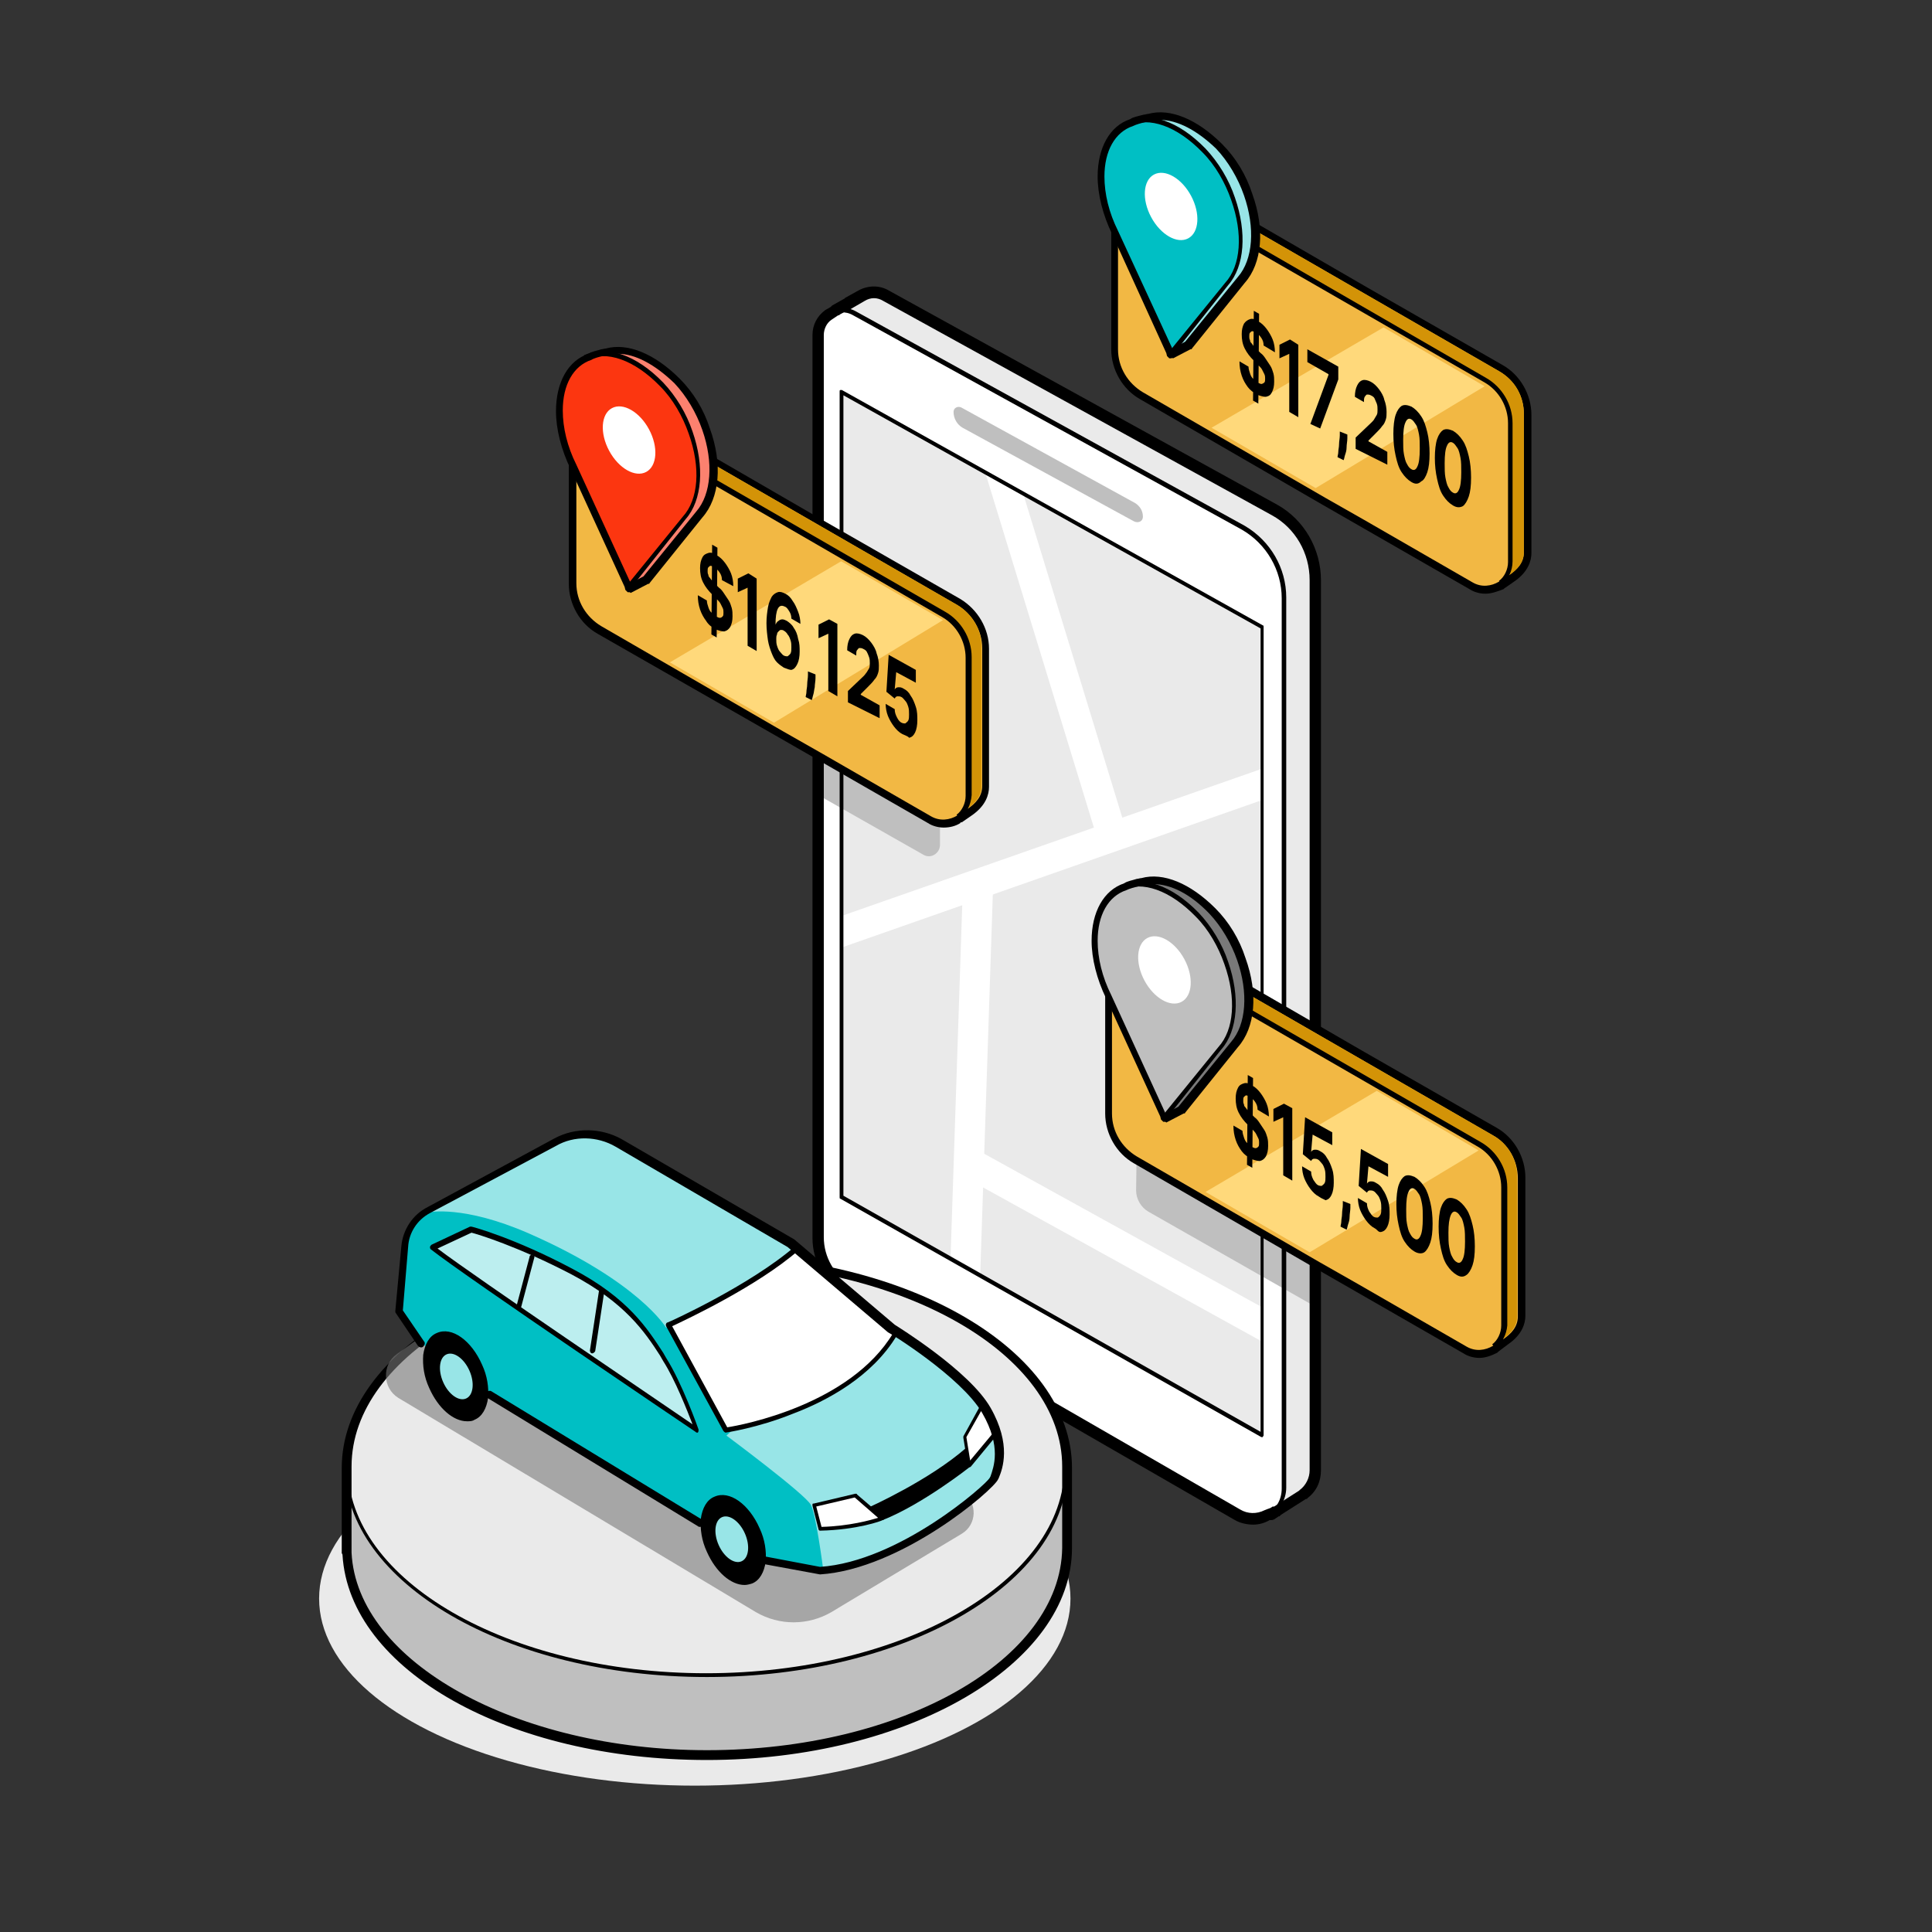 <svg xmlns="http://www.w3.org/2000/svg" xmlns:xlink="http://www.w3.org/1999/xlink" id="Layer_1" x="0px" y="0px" viewBox="0 0 256.1 256.1" style="enable-background:new 0 0 256.1 256.1;" xml:space="preserve"><rect x="0" y="0" width="256.1" height="256.1" fill="#333333" stroke="none"/><style type="text/css">	.st0{fill:#FFFFFF;}	.st1{fill:#EAEAEA;}	.st2{fill:#BFBFBF;}	.st3{clip-path:url(#SVGID_2_);}	.st4{fill:#F2B844;}	.st5{fill:#FFD97B;}	.st6{fill:#D39307;}	.st7{fill:#FC816F;}	.st8{fill:#FC3610;}	.st9{fill:#98E5E7;}	.st10{fill:#00BFC4;}	.st11{fill:#797979;}	.st12{opacity:0.6;fill:#797979;}	.st13{fill:#BCEEEF;}</style><g>	<path class="st0" d="M168.9,67.6l-51.5-28.4c-1.1-0.6-2.3-0.5-3.3,0l0,0l-1.9,1.1l0,0l-0.3,0.2l-1.3,0.8l0.1,0l-0.9,0.6  c-0.8,0.6-1.4,1.5-1.4,2.6V164c0,2.9,1.6,5.6,4.1,7.1l51.5,29.7c1.3,0.7,2.8,0.7,3.9,0.1l0.5-0.2l0,0.1l0.6-0.4l0.1-0.1l0,0  l3.4-2.2l0,0c1-0.7,1.6-1.9,1.6-3.2v-118C174.3,73,172.2,69.5,168.9,67.6z"></path>	<polygon class="st1" points="167.3,190.2 167.3,83.1 111.6,51.9 111.6,158.7  "></polygon>	<path class="st2" d="M108.3,105.3l14.1,8c1,0.6,2.2-0.2,2.2-1.3v-7.4l-16.6-8.9L108.3,105.3z"></path>	<g>		<defs>			<polygon id="SVGID_1_" points="167.3,190.2 167.3,83.1 111.6,51.9 111.6,158.7    "></polygon>		</defs>		<clipPath id="SVGID_2_">			<use xlink:href="#SVGID_1_" style="overflow:visible;"></use>		</clipPath>		<g class="st3">			<path class="st0" d="M106.3,127.3c-0.8,0-1.6-0.5-1.9-1.3c-0.4-1,0.2-2.2,1.2-2.5l63.4-22.2c1-0.4,2.2,0.2,2.5,1.2    c0.4,1-0.2,2.2-1.2,2.5L107,127.2C106.8,127.2,106.5,127.3,106.3,127.3z"></path>			<path class="st0" d="M147.3,112.4c-0.9,0-1.6-0.6-1.9-1.4l-14.9-48.7c-0.3-1.1,0.3-2.2,1.3-2.5c1.1-0.3,2.2,0.3,2.5,1.3    l14.9,48.7c0.3,1.1-0.3,2.2-1.3,2.5C147.7,112.4,147.5,112.4,147.3,112.4z"></path>			<path class="st0" d="M127.9,171.9C127.9,171.9,127.9,171.9,127.9,171.9c-1.2,0-2-1-2-2.1l1.7-51.3c0-1.1,1-1.9,2.1-1.9    c1.1,0,2,1,1.9,2.1l-1.7,51.3C129.9,171,129,171.9,127.9,171.9z"></path>			<path class="st0" d="M168.6,178.2c-0.3,0-0.7-0.1-1-0.2l-39.1-21.6c-1-0.5-1.3-1.8-0.8-2.7c0.5-1,1.8-1.3,2.7-0.8l39.1,21.6    c1,0.5,1.3,1.8,0.8,2.7C169.9,177.9,169.3,178.2,168.6,178.2z"></path>		</g>	</g>	<path class="st1" d="M168.7,67.6l-51.5-28.4c-1.1-0.6-2.3-0.5-3.3,0l0,0l-1.9,1.1l0,0l-0.3,0.2l-1.3,0.8l0.1,0l-0.9,0.6  c1-0.7,2.3-0.8,3.5-0.2L164.6,70c3.3,1.9,5.4,5.5,5.4,9.3v118c0,1.6-0.9,2.9-2.2,3.6l0.5-0.2l0,0.1l0.6-0.4l0.1-0.1l0,0l3.4-2.2  l0,0c1-0.7,1.6-1.9,1.6-3.2v-118C174.1,73,172,69.5,168.7,67.6z"></path>	<path class="st2" d="M152.2,160.6l22.5,12.8v-9.9l-24-13.3l-0.1,7.6C150.6,158.9,151.2,160,152.2,160.6z"></path>	<path d="M167.3,190.5c0,0-0.1,0-0.1,0l-55.8-31.6c-0.1,0-0.1-0.1-0.1-0.2V51.9c0-0.1,0-0.2,0.1-0.2c0.1,0,0.2,0,0.2,0l55.8,31.2  c0.1,0,0.1,0.1,0.1,0.2v107.1c0,0.1,0,0.2-0.1,0.2C167.4,190.5,167.4,190.5,167.3,190.5z M111.8,158.5l55.3,31.3V83.3l-55.3-30.9  V158.5z"></path>	<path d="M166.1,202.1c-0.8,0-1.7-0.2-2.4-0.6l-51.5-29.7c-2.8-1.6-4.5-4.5-4.5-7.7V44.4c0-1.3,0.6-2.5,1.7-3.3l0.7-0.4  c0.1-0.1,0.1-0.1,0.2-0.2l1.6-0.9c0,0,0.1,0,0.1-0.1l1.8-1c1.3-0.7,2.8-0.7,4,0l51.5,28.4c0,0,0,0,0,0c3.6,2,5.8,5.9,5.8,10v118  c0,1.5-0.6,2.8-1.8,3.7c0,0.1-0.1,0.1-0.2,0.1l-3.3,2.1c-0.1,0.1-0.1,0.1-0.2,0.2l-0.1,0l-0.6,0.4c-0.2,0.1-0.3,0.1-0.5,0.1l-0.1,0  C167.6,201.9,166.9,202.1,166.1,202.1z M111.3,41.7c0,0.1-0.1,0.1-0.2,0.1l-0.9,0.6c-0.6,0.4-1,1.2-1,2V164c0,2.6,1.4,5.1,3.7,6.4  l51.5,29.7c1,0.6,2.2,0.6,3.2,0.1l0.5-0.2c0.1,0,0.2-0.1,0.3-0.1l0.3-0.2c0,0,0,0,0.1,0c0,0,0,0,0.1,0l3.3-2.1c0,0,0,0,0.1-0.1  c0.8-0.6,1.3-1.6,1.3-2.6v-118c0-3.6-1.9-6.9-5-8.6l-51.5-28.4c-0.8-0.5-1.7-0.5-2.5,0l-1.9,1.1c0,0-0.1,0-0.1,0L111.3,41.7z"></path>	<path d="M168,201.1c-0.1,0-0.2,0-0.2-0.1c-0.1-0.1,0-0.3,0.1-0.3c1.3-0.7,2-1.9,2-3.4v-118c0-3.7-2-7.2-5.3-9.1l-51.5-28.4  c-1-0.6-2.3-0.5-3.2,0.1c-0.1,0.1-0.3,0.1-0.3-0.1c-0.1-0.1-0.1-0.3,0.1-0.3c1.1-0.8,2.6-0.9,3.8-0.2l51.5,28.4  c3.4,2,5.5,5.6,5.5,9.5v118c0,1.6-0.9,3.1-2.3,3.8C168.1,201.1,168,201.1,168,201.1z"></path>	<path class="st2" d="M150.3,69.1l-22.7-12.4c-0.7-0.4-1.2-1.2-1.2-2.1h0c0-0.5,0.5-0.8,1-0.6l23.1,12.7c0.6,0.4,1,1,1,1.8l0,0  C151.5,69.1,150.9,69.4,150.3,69.1z"></path>	<g>		<path class="st4" d="M126.9,80.3L83.2,55.1c-1.2-0.7-2.5-0.5-3.5,0.1c-0.9,0.6-2.3,1.5-2.3,2.7l0.9,18.3c0,2.4,1.3,4.5,3.3,5.7   l24.2,14l5.1,2.9l14.4,8.9c1,0.6,1.2,0.7,3-0.5c1-0.7,1.9-1.6,1.9-3V86C130.2,83.7,129,81.5,126.9,80.3z"></path>		<g>			<path d="M126.9,80.2L109.1,70L83.2,55c-0.1-0.1-0.3-0.2-0.4-0.2c-0.8-0.3-1.5-0.3-2.2-0.1c-0.3,0.1-0.5,0.2-0.8,0.4    c-0.4,0.3-0.9,0.6-1.3,0.9c-1.1,0.5-2,1.6-2,3v18.3c0,2.4,1.3,4.5,3.3,5.7l24.2,14l5.1,2.9l14.4,8.3c1.2,0.7,2.5,0.5,3.5-0.1l0,0    l0,0c0,0,0,0,0,0l0,0l1.3-0.9c0,0,0,0,0.1,0c1-0.7,1.9-1.6,1.9-3V85.9C130.2,83.6,128.9,81.4,126.9,80.2z"></path>			<path d="M125.1,109.7c-0.7,0-1.5-0.2-2.1-0.6l-19.5-11.2L79.2,84c-2.3-1.3-3.8-3.9-3.8-6.6V59.1c0-1.7,0.9-3.1,2.4-3.9    c0.4-0.3,0.8-0.6,1.2-0.8l0.1-0.1c0.3-0.2,0.7-0.4,1-0.5c1-0.3,2-0.3,2.9,0.1c0.2,0.1,0.4,0.2,0.6,0.3l25.9,15l17.8,10.2    c0,0,0,0,0,0c2.3,1.4,3.8,3.9,3.8,6.6v18.3c0,1-0.4,2.5-2.3,3.8l-1.3,0.9c0,0,0,0-0.1,0c0,0-0.1,0-0.1,0.1    C126.7,109.5,125.9,109.7,125.1,109.7z M81.5,55.6c-0.2,0-0.5,0-0.7,0.1c-0.2,0.1-0.4,0.2-0.6,0.3l-0.1,0.1    c-0.4,0.2-0.8,0.5-1.1,0.8C79,56.9,78.9,57,78.8,57c-0.7,0.3-1.4,1-1.4,2.1v18.3c0,2,1.1,3.8,2.8,4.8l29.3,16.9l14.4,8.3    c0.8,0.4,1.7,0.4,2.4-0.1c0,0,0,0,0,0c0,0,0,0,0,0l1.3-0.9c0,0,0.1-0.1,0.1-0.1c1-0.6,1.4-1.3,1.4-2.1V85.9c0-2-1.1-3.8-2.8-4.8    l-17.8-10.2l-25.9-15c-0.1-0.1-0.2-0.1-0.3-0.1C82.1,55.6,81.8,55.6,81.5,55.6z"></path>		</g>		<path class="st4" d="M126.9,80.2L83.2,55c-1.2-0.7-2.5-0.5-3.5,0.1c-0.4,0.3-0.9,0.6-1.3,0.9c-1.1,0.5-2,1.6-2,3v18.3   c0,2.4,1.3,4.5,3.3,5.7l24.2,14l5.1,2.9l14.4,8.3c1.2,0.7,2.5,0.5,3.5-0.1l0,0l0,0c0,0,0,0,0,0l0,0l1.3-0.9c0,0,0,0,0.1,0   c1-0.7,1.9-1.6,1.9-3V85.9C130.2,83.6,128.9,81.4,126.9,80.2z"></path>		<polygon class="st5" points="111.5,74.4 125,82.2 102.6,95.8 88.8,87.8   "></polygon>		<g>			<path class="st6" d="M126.9,80.2L83.2,55c-1.2-0.7-2.5-0.5-3.5,0.1c-0.5,0.3-1,0.7-1.5,1.1c1-0.5,2.2-0.6,3.2,0l43.7,25.2    c2,1.2,3.3,3.4,3.3,5.7v18.3c0,0.9-0.4,1.7-1,2.3c0.2-0.1,0.5-0.3,0.8-0.5c1-0.7,1.9-1.6,1.9-3V85.9    C130.2,83.6,128.9,81.4,126.9,80.2z"></path>		</g>		<path d="M127.2,108.5l-0.4-0.5c0.7-0.5,1.2-1.5,1.2-2.5V87.2c0-2.2-1.2-4.3-3.1-5.4L81.2,56.5c-0.9-0.5-2.1-0.6-2.8-0.3l-0.2-0.6   c1-0.4,2.4-0.3,3.4,0.3l43.7,25.2c2.1,1.2,3.5,3.5,3.5,6v18.3C128.7,106.7,128.1,107.9,127.2,108.5z"></path>		<g>			<path d="M95.7,76.9c0-0.4-0.1-0.7-0.3-1s-0.4-0.5-0.7-0.7c-0.2-0.1-0.4-0.2-0.5-0.2c-0.1,0-0.2,0.1-0.3,0.2    c-0.1,0.1-0.1,0.3-0.1,0.5c0,0.2,0,0.3,0.1,0.5c0,0.2,0.1,0.3,0.2,0.4c0.1,0.1,0.2,0.3,0.3,0.4c0.1,0.1,0.2,0.3,0.4,0.4l0.5,0.5    c0.3,0.2,0.5,0.5,0.7,0.8c0.2,0.3,0.4,0.6,0.6,0.9c0.2,0.3,0.3,0.7,0.4,1c0.1,0.4,0.1,0.7,0.1,1.1c0,0.6-0.1,1-0.3,1.4    c-0.2,0.3-0.4,0.5-0.8,0.6c-0.3,0-0.7-0.1-1.2-0.3c-0.5-0.3-0.9-0.6-1.2-1.1c-0.3-0.4-0.6-0.9-0.8-1.5s-0.3-1.2-0.3-1.9l1.2,0.7    c0,0.3,0.1,0.6,0.2,0.9c0.1,0.3,0.2,0.5,0.4,0.7c0.2,0.2,0.4,0.4,0.6,0.5c0.2,0.1,0.4,0.2,0.5,0.2c0.2,0,0.3-0.1,0.4-0.2    s0.1-0.3,0.1-0.5c0-0.2,0-0.4-0.1-0.6c-0.1-0.2-0.2-0.4-0.3-0.6c-0.1-0.2-0.3-0.4-0.5-0.6l-0.6-0.6c-0.5-0.5-0.9-1-1.2-1.6    c-0.3-0.6-0.4-1.2-0.4-1.9c0-0.6,0.1-1,0.3-1.4s0.5-0.5,0.8-0.6c0.3-0.1,0.7,0,1.1,0.3c0.4,0.2,0.8,0.6,1.1,1    c0.3,0.4,0.6,0.9,0.8,1.4s0.3,1.1,0.3,1.7L95.7,76.9z M94.3,84.1l0.1-11.9l0.7,0.4L95,84.5L94.3,84.1z"></path>			<path d="M100.3,76.7v9.6l-1.2-0.7v-7.7l0,0l-1.3,0.6v-1.8l1.4-0.7L100.3,76.7z"></path>			<path d="M103.9,88.5c-0.3-0.2-0.6-0.4-0.9-0.7c-0.3-0.3-0.5-0.7-0.7-1.2c-0.2-0.5-0.4-1.1-0.5-1.7c-0.1-0.7-0.2-1.5-0.2-2.3    c0-0.8,0.1-1.5,0.2-2.1c0.1-0.6,0.3-1,0.5-1.4c0.2-0.3,0.5-0.5,0.8-0.6c0.3-0.1,0.6,0,1,0.2c0.4,0.2,0.7,0.5,1,1    c0.3,0.4,0.5,0.9,0.7,1.4s0.3,1.1,0.3,1.6l-1.2-0.7c0-0.4-0.1-0.7-0.3-1c-0.2-0.3-0.3-0.5-0.6-0.6c-0.4-0.2-0.7-0.1-0.9,0.3    c-0.2,0.4-0.3,1.1-0.3,2.1l0,0c0.1-0.2,0.2-0.4,0.4-0.5c0.1-0.1,0.3-0.2,0.5-0.2c0.2,0,0.4,0.1,0.6,0.2c0.3,0.2,0.7,0.5,0.9,0.9    c0.3,0.4,0.5,0.9,0.6,1.5c0.2,0.6,0.2,1.1,0.2,1.7c0,0.6-0.1,1.2-0.3,1.6c-0.2,0.4-0.4,0.7-0.8,0.8    C104.7,88.8,104.4,88.7,103.9,88.5z M103.9,86.9c0.2,0.1,0.4,0.1,0.5,0.1c0.1-0.1,0.3-0.2,0.4-0.4s0.1-0.5,0.1-0.8s0-0.6-0.1-0.9    c-0.1-0.3-0.2-0.6-0.4-0.8c-0.1-0.2-0.3-0.4-0.5-0.5c-0.1-0.1-0.3-0.1-0.4-0.1s-0.2,0.1-0.3,0.2c-0.1,0.1-0.2,0.2-0.2,0.4    c-0.1,0.2-0.1,0.4-0.1,0.6c0,0.3,0,0.6,0.1,0.9c0.1,0.3,0.2,0.6,0.4,0.8C103.6,86.6,103.7,86.8,103.9,86.9z"></path>			<path d="M108.1,89.4l0,0.5c0,0.4-0.1,0.8-0.1,1.2c-0.1,0.4-0.1,0.7-0.2,1c-0.1,0.3-0.1,0.5-0.2,0.7l-0.8-0.4    c0-0.2,0.1-0.4,0.1-0.7c0-0.3,0.1-0.6,0.1-1s0.1-0.8,0.1-1.2l0-0.5L108.1,89.4z"></path>			<path d="M111,82.7v9.6l-1.2-0.7V84l0,0l-1.3,0.6v-1.8l1.4-0.7L111,82.7z"></path>			<path d="M112.4,93.1v-1.5l2.1-2c0.2-0.2,0.3-0.4,0.4-0.5c0.1-0.2,0.2-0.3,0.3-0.5s0.1-0.4,0.1-0.7c0-0.3,0-0.5-0.1-0.8    s-0.2-0.5-0.3-0.7c-0.1-0.2-0.3-0.3-0.5-0.4c-0.2-0.1-0.3-0.1-0.5-0.1c-0.1,0-0.2,0.2-0.3,0.3s-0.1,0.4-0.1,0.7l-1.2-0.7    c0-0.6,0.1-1.1,0.3-1.5c0.2-0.4,0.4-0.6,0.7-0.7c0.3-0.1,0.7,0,1.1,0.2c0.4,0.2,0.8,0.6,1.1,1s0.6,0.9,0.7,1.4    c0.2,0.5,0.3,1.1,0.3,1.6c0,0.4,0,0.7-0.1,1c-0.1,0.3-0.2,0.6-0.5,0.9c-0.2,0.3-0.5,0.6-0.9,1l-0.9,0.9v0.1l2.5,1.4v1.7    L112.4,93.1z"></path>			<path d="M119.6,97.3c-0.4-0.2-0.8-0.6-1.1-1c-0.3-0.4-0.6-0.9-0.8-1.4s-0.3-1.1-0.3-1.6l1.2,0.7c0,0.4,0.1,0.7,0.3,1.1    s0.4,0.6,0.6,0.7c0.2,0.1,0.4,0.1,0.5,0.1c0.1-0.1,0.3-0.2,0.4-0.4c0.1-0.2,0.1-0.5,0.1-0.8c0-0.3,0-0.7-0.1-1    c-0.1-0.3-0.2-0.6-0.4-0.8c-0.2-0.2-0.3-0.4-0.5-0.5c-0.2-0.1-0.3-0.1-0.5-0.1c-0.2,0-0.3,0.1-0.4,0.3l-1.1-0.9l0.3-4.9l3.6,2    v1.7l-2.6-1.4l-0.2,2.3l0,0c0.1-0.2,0.3-0.3,0.5-0.3c0.2,0,0.4,0,0.7,0.2c0.4,0.2,0.7,0.5,0.9,0.9c0.3,0.4,0.5,0.9,0.7,1.5    s0.2,1.2,0.2,1.8c0,0.6-0.1,1.2-0.3,1.6c-0.2,0.4-0.4,0.6-0.8,0.7C120.4,97.6,120,97.5,119.6,97.3z"></path>		</g>		<g>			<g id="icons_18_">				<g id="Layer_3_18_">					<path class="st7" d="M80.4,46.6c-0.7,0.2-1.9,0.4-2.5,0.9c-1.5,1.3-1.8,3.6-1.8,6.4c0,2.4,0.6,5,1.8,7.4L83.4,78l2.3-1.2      l7.1-8.7c2.1-2.4,2.4-6.8,0.9-11.3c-0.8-2.4-2.1-4.7-3.8-6.4C86.3,47,83,45.9,80.4,46.6z"></path>				</g>			</g>			<g id="icons_17_">				<g id="Layer_3_17_">					<path class="st8" d="M74.2,54.5c0,2.4,0.6,5,1.8,7.4l7.4,16l7.4-9.1c2.1-2.4,2.4-6.8,0.9-11.3c-0.8-2.4-2.1-4.7-3.8-6.4      C80.9,44.1,74.2,46.8,74.2,54.5z"></path>				</g>			</g>			<path d="M83.4,78.5c-0.1,0-0.1,0-0.2,0c-0.1-0.1-0.2-0.2-0.3-0.3l-0.1-0.4l-7.2-15.7c-1.2-2.5-1.9-5.2-1.9-7.6    c0-3.8,1.6-6.7,4.3-7.6c0.4-0.3,1.1-0.4,1.7-0.6c0.2,0,0.4-0.1,0.6-0.1c2.9-0.8,6.5,0.7,9.8,4c1.8,1.8,3.2,4.1,4,6.6    c1.7,4.7,1.3,9.2-1,11.8l-7,8.7c0,0.1-0.1,0.1-0.2,0.1l-2.3,1.2C83.5,78.5,83.5,78.5,83.4,78.5z M81.9,46.9    c-0.5,0-0.9,0.1-1.4,0.2c-0.2,0-0.4,0.1-0.6,0.1c-0.5,0.1-1.2,0.3-1.5,0.5c-2.4,0.8-3.8,3.3-3.8,6.7c0,2.3,0.6,4.8,1.8,7.2    l7.2,15.7l1.7-0.9l7-8.6c2-2.3,2.3-6.5,0.8-10.8c0,0,0,0,0,0c-0.8-2.3-2.1-4.5-3.7-6.2C86.8,48.3,84.2,46.9,81.9,46.9z     M85.6,76.8L85.6,76.8L85.6,76.8z"></path>			<ellipse transform="matrix(0.881 -0.473 0.473 0.881 -17.663 46.416)" class="st0" cx="83.4" cy="58.3" rx="3" ry="4.8"></ellipse>			<g id="icons_16_">				<g id="Layer_3_16_">					<path d="M83.6,78l-0.5-0.4l7.4-9.1c2.1-2.3,2.4-6.5,0.8-11c-0.8-2.3-2.1-4.6-3.8-6.3c-3.4-3.5-7.1-4.8-9.8-3.5l-0.3-0.6      c3-1.4,6.9-0.1,10.5,3.6c1.7,1.8,3.1,4.1,3.9,6.5c1.6,4.6,1.3,9.1-0.9,11.6L83.6,78z"></path>				</g>			</g>		</g>	</g>	<g>		<path class="st4" d="M198.8,49.3L155.1,24c-1.2-0.7-2.5-0.5-3.5,0.1c-0.9,0.6-2.3,1.5-2.3,2.7l0.9,18.3c0,2.4,1.3,4.5,3.3,5.7   l24.2,14l5.1,2.9l14.4,8.9c1,0.6,1.2,0.7,3-0.5c1-0.7,1.9-1.6,1.9-3V55C202.1,52.6,200.8,50.4,198.8,49.3z"></path>		<g>			<path d="M198.7,49.2L181,39L155,24c-0.1-0.1-0.3-0.2-0.4-0.2c-0.8-0.3-1.5-0.3-2.2-0.1c-0.3,0.1-0.5,0.2-0.8,0.4    c-0.4,0.3-0.9,0.6-1.3,0.9c-1.1,0.5-2,1.6-2,3v18.3c0,2.4,1.3,4.5,3.3,5.7l24.2,14l5.1,2.9l14.4,8.3c1.2,0.7,2.5,0.5,3.5-0.1l0,0    l0,0c0,0,0,0,0,0l0,0l1.3-0.9c0,0,0,0,0.1,0c1-0.7,1.9-1.6,1.9-3V54.9C202,52.5,200.8,50.4,198.7,49.2z"></path>			<path d="M196.9,78.7c-0.7,0-1.5-0.2-2.1-0.6l-19.5-11.2l-24.2-14c-2.3-1.3-3.8-3.9-3.8-6.6V28.1c0-1.7,0.9-3.1,2.4-3.9    c0.4-0.3,0.8-0.6,1.2-0.8l0.1-0.1c0.3-0.2,0.7-0.4,1-0.5c1-0.3,2-0.3,2.9,0.1c0.2,0.1,0.4,0.2,0.6,0.3l25.9,15l17.8,10.2    c0,0,0,0,0,0c2.3,1.3,3.8,3.9,3.8,6.6v18.3c0,1-0.4,2.5-2.3,3.8l-1.3,0.9c0,0,0,0,0,0c0,0-0.1,0.1-0.1,0.1l0,0    C198.5,78.4,197.7,78.7,196.9,78.7z M153.4,24.5c-0.3,0-0.5,0.1-0.7,0.1c-0.2,0.1-0.4,0.2-0.6,0.3L152,25    c-0.4,0.2-0.8,0.5-1.1,0.8c-0.1,0.1-0.2,0.1-0.2,0.2c-0.7,0.3-1.4,1-1.4,2.1v18.3c0,2,1.1,3.8,2.8,4.8l29.3,16.9l14.4,8.3    c0.8,0.4,1.7,0.4,2.4-0.1c0,0,0,0,0,0c0,0,0,0,0,0l1.3-0.9c0,0,0.1-0.1,0.1-0.1c0.9-0.6,1.4-1.3,1.4-2.1V54.9    c0-2-1.1-3.8-2.8-4.8l-17.8-10.2l-26-15c-0.1-0.1-0.2-0.1-0.3-0.1C153.9,24.6,153.6,24.5,153.4,24.5z"></path>		</g>		<path class="st4" d="M198.7,49.2L155,24c-1.2-0.7-2.5-0.5-3.5,0.1c-0.4,0.3-0.9,0.6-1.3,0.9c-1.1,0.5-2,1.6-2,3v18.3   c0,2.4,1.3,4.5,3.3,5.7l24.2,14l5.1,2.9l14.4,8.3c1.2,0.7,2.5,0.5,3.5-0.1l0,0l0,0c0,0,0,0,0,0l0,0l1.3-0.9c0,0,0,0,0.1,0   c1-0.7,1.9-1.6,1.9-3V54.9C202,52.5,200.8,50.4,198.7,49.2z"></path>		<polygon class="st5" points="183.4,43.4 196.8,51.2 174.4,64.7 160.6,56.7   "></polygon>		<g>			<path class="st6" d="M198.7,49.2L155,24c-1.2-0.7-2.5-0.5-3.5,0.1c-0.5,0.3-1,0.7-1.5,1.1c1-0.5,2.2-0.6,3.2,0L197,50.4    c2,1.2,3.3,3.4,3.3,5.7v18.3c0,0.9-0.4,1.7-1,2.3c0.2-0.1,0.5-0.3,0.8-0.5c1-0.7,1.9-1.6,1.9-3V54.9    C202,52.5,200.8,50.4,198.7,49.2z"></path>		</g>		<path d="M199.1,77.5l-0.4-0.5c0.7-0.5,1.2-1.5,1.2-2.5V56.1c0-2.2-1.2-4.3-3.1-5.4L153,25.5c-0.9-0.5-2.1-0.6-2.8-0.3l-0.2-0.6   c1-0.4,2.4-0.3,3.4,0.3L197,50.1c2.1,1.2,3.5,3.5,3.5,6v18.3C200.5,75.7,199.9,76.8,199.1,77.5z"></path>		<g>			<path d="M167.5,45.8c0-0.4-0.1-0.7-0.3-1c-0.2-0.3-0.4-0.5-0.7-0.7c-0.2-0.1-0.4-0.2-0.5-0.2c-0.1,0-0.2,0.1-0.3,0.2    s-0.1,0.3-0.1,0.5c0,0.2,0,0.3,0.1,0.5c0,0.2,0.1,0.3,0.2,0.4c0.1,0.1,0.2,0.3,0.3,0.4c0.1,0.1,0.2,0.3,0.4,0.4l0.5,0.5    c0.3,0.2,0.5,0.5,0.7,0.8c0.2,0.3,0.4,0.6,0.6,0.9c0.2,0.3,0.3,0.7,0.4,1c0.1,0.4,0.1,0.7,0.1,1.1c0,0.6-0.1,1-0.3,1.4    s-0.4,0.5-0.8,0.6c-0.3,0-0.7-0.1-1.2-0.3c-0.5-0.3-0.9-0.6-1.2-1c-0.3-0.4-0.6-0.9-0.8-1.5c-0.2-0.6-0.3-1.2-0.3-1.9l1.2,0.7    c0,0.3,0.1,0.6,0.2,0.9c0.1,0.3,0.2,0.5,0.4,0.7c0.2,0.2,0.4,0.4,0.6,0.5c0.2,0.1,0.4,0.2,0.5,0.2s0.3-0.1,0.4-0.2    s0.1-0.3,0.1-0.5c0-0.2,0-0.4-0.1-0.6c-0.1-0.2-0.2-0.4-0.3-0.6s-0.3-0.4-0.5-0.6l-0.6-0.6c-0.5-0.5-0.9-1-1.2-1.6    c-0.3-0.6-0.4-1.2-0.4-1.9c0-0.6,0.1-1,0.3-1.4c0.2-0.3,0.5-0.5,0.8-0.6c0.3-0.1,0.7,0,1.1,0.3c0.4,0.2,0.8,0.6,1.1,1    c0.3,0.4,0.6,0.9,0.8,1.4c0.2,0.5,0.3,1.1,0.3,1.7L167.5,45.8z M166.1,53.1l0.1-11.9l0.7,0.4l-0.1,11.9L166.1,53.1z"></path>			<path d="M172.1,45.7v9.6l-1.2-0.7v-7.7l0,0l-1.3,0.6v-1.8L171,45L172.1,45.7z"></path>			<path d="M173.7,56.2l2.4-6.5v-0.1l-2.8-1.6v-1.7l4.1,2.3v1.7l-2.4,6.5L173.7,56.2z"></path>			<path d="M178.6,57.6l0,0.5c0,0.4-0.1,0.8-0.1,1.2s-0.1,0.7-0.2,1c-0.1,0.3-0.1,0.5-0.2,0.7l-0.8-0.4c0-0.2,0.1-0.4,0.1-0.7    c0-0.3,0.1-0.6,0.1-1c0-0.4,0.1-0.8,0.1-1.2l0-0.5L178.6,57.6z"></path>			<path d="M179.7,59.5v-1.5l2.1-2c0.2-0.2,0.3-0.3,0.4-0.5c0.1-0.2,0.2-0.3,0.3-0.5c0.1-0.2,0.1-0.4,0.1-0.7c0-0.3,0-0.5-0.1-0.8    c-0.1-0.2-0.2-0.5-0.3-0.7c-0.1-0.2-0.3-0.3-0.5-0.4c-0.2-0.1-0.3-0.1-0.5-0.1c-0.1,0-0.2,0.2-0.3,0.3c-0.1,0.2-0.1,0.4-0.1,0.7    l-1.2-0.7c0-0.6,0.1-1.1,0.3-1.5c0.2-0.4,0.4-0.6,0.7-0.7c0.3-0.1,0.7,0,1.1,0.2c0.4,0.2,0.8,0.6,1.1,1c0.3,0.4,0.6,0.9,0.7,1.4    c0.2,0.5,0.3,1.1,0.3,1.6c0,0.4,0,0.7-0.1,1s-0.2,0.6-0.5,0.9c-0.2,0.3-0.5,0.6-0.9,1l-0.9,0.9v0.1l2.5,1.4v1.7L179.7,59.5z"></path>			<path d="M187.1,63.9c-0.5-0.3-0.9-0.7-1.3-1.3c-0.4-0.6-0.6-1.3-0.8-2.2c-0.2-0.9-0.3-1.8-0.3-2.9c0-1,0.1-1.9,0.3-2.5    c0.2-0.6,0.5-1,0.8-1.2c0.4-0.2,0.8-0.1,1.3,0.1c0.5,0.3,0.9,0.7,1.3,1.3c0.4,0.6,0.6,1.3,0.8,2.1s0.3,1.8,0.3,2.8    c0,1.1-0.1,1.9-0.3,2.5c-0.2,0.6-0.5,1.1-0.8,1.2C188,64.2,187.6,64.2,187.1,63.9z M187.1,62.2c0.3,0.2,0.6,0.1,0.8-0.4    c0.2-0.4,0.3-1.2,0.3-2.3c0-0.7,0-1.4-0.1-1.9c-0.1-0.5-0.2-1-0.4-1.3c-0.2-0.3-0.4-0.6-0.6-0.7c-0.3-0.2-0.6-0.1-0.8,0.4    c-0.2,0.4-0.3,1.2-0.3,2.3c0,0.7,0,1.4,0.1,1.9c0.1,0.5,0.2,1,0.4,1.3C186.7,61.9,186.9,62.1,187.1,62.2z"></path>			<path d="M192.6,67c-0.5-0.3-0.9-0.7-1.3-1.3c-0.4-0.6-0.6-1.3-0.8-2.2c-0.2-0.9-0.3-1.8-0.3-2.8c0-1,0.1-1.9,0.3-2.5    c0.2-0.6,0.5-1,0.8-1.2c0.4-0.2,0.8-0.1,1.3,0.1c0.5,0.3,0.9,0.7,1.3,1.3s0.6,1.3,0.8,2.1s0.3,1.8,0.3,2.8c0,1.1-0.1,1.9-0.3,2.5    c-0.2,0.6-0.5,1.1-0.8,1.3C193.5,67.3,193.1,67.3,192.6,67z M192.6,65.3c0.3,0.2,0.6,0.1,0.8-0.4c0.2-0.4,0.3-1.2,0.3-2.3    c0-0.7,0-1.4-0.1-1.9c-0.1-0.5-0.2-1-0.4-1.3c-0.2-0.3-0.4-0.6-0.6-0.7c-0.3-0.2-0.6-0.1-0.8,0.4c-0.2,0.4-0.3,1.2-0.3,2.3    c0,0.7,0,1.4,0.1,1.9c0.1,0.5,0.2,1,0.4,1.3C192.2,65,192.4,65.2,192.6,65.3z"></path>		</g>		<g>			<g id="icons_15_">				<g id="Layer_3_15_">					<path class="st9" d="M152.3,15.6c-0.7,0.2-1.9,0.4-2.5,0.9c-1.5,1.3-1.8,3.6-1.8,6.4c0,2.4,0.6,5,1.8,7.4l5.5,16.7l2.3-1.2      l7.1-8.7c2.1-2.4,2.4-6.8,0.9-11.3c-0.8-2.4-2.1-4.7-3.8-6.4C158.1,16,154.8,14.9,152.3,15.6z"></path>				</g>			</g>			<g id="icons_14_">				<g id="Layer_3_14_">					<path class="st10" d="M146,23.4c0,2.4,0.6,5,1.8,7.4l7.4,16l7.4-9.1c2.1-2.4,2.4-6.8,0.9-11.3c-0.8-2.4-2.1-4.7-3.8-6.4      C152.7,13,146,15.7,146,23.4z"></path>				</g>			</g>			<path d="M155.2,47.5c-0.1,0-0.1,0-0.2,0c-0.1-0.1-0.2-0.2-0.3-0.3l-0.1-0.4L147.4,31c-1.2-2.5-1.9-5.2-1.9-7.6    c0-3.8,1.6-6.7,4.3-7.6c0.4-0.3,1.1-0.4,1.8-0.6c0.2,0,0.4-0.1,0.6-0.1c2.9-0.8,6.5,0.7,9.8,4c1.8,1.8,3.2,4.1,4,6.6    c1.7,4.7,1.3,9.2-1,11.8l-7,8.7c0,0.1-0.1,0.1-0.2,0.1l-2.3,1.2C155.4,47.4,155.3,47.5,155.2,47.5z M153.8,15.9    c-0.5,0-0.9,0.1-1.4,0.2c-0.2,0-0.4,0.1-0.6,0.1c-0.5,0.1-1.2,0.3-1.6,0.5c-2.4,0.8-3.8,3.3-3.8,6.7c0,2.3,0.6,4.8,1.8,7.2    l7.2,15.6l1.7-0.9l7-8.6c2-2.3,2.3-6.5,0.8-10.8c0,0,0,0,0,0c-0.8-2.3-2.1-4.5-3.7-6.2C158.7,17.3,156.1,15.9,153.8,15.9z     M157.5,45.8L157.5,45.8L157.5,45.8z"></path>			<ellipse transform="matrix(0.881 -0.473 0.473 0.881 5.593 76.725)" class="st0" cx="155.2" cy="27.3" rx="3" ry="4.8"></ellipse>			<g id="icons_13_">				<g id="Layer_3_13_">					<path d="M155.5,47l-0.5-0.4l7.4-9.1c2.1-2.3,2.4-6.5,0.8-11c-0.8-2.3-2.1-4.6-3.8-6.3c-3.4-3.5-7.1-4.8-9.8-3.5l-0.3-0.6      c3-1.4,6.9-0.1,10.5,3.6c1.7,1.8,3.1,4.1,3.9,6.5c1.6,4.6,1.3,9.1-0.9,11.6L155.5,47z"></path>				</g>			</g>		</g>	</g>	<g>		<path class="st4" d="M197.9,150.5l-43.7-25.2c-1.2-0.7-2.5-0.5-3.5,0.1c-0.9,0.6-2.3,1.5-2.3,2.7l0.9,18.3c0,2.4,1.3,4.5,3.3,5.7   l24.2,14l5.1,2.9l14.4,8.9c1,0.6,1.2,0.7,3-0.5c1-0.7,1.9-1.6,1.9-3v-18.3C201.2,153.9,200,151.7,197.9,150.5z"></path>		<g>			<path d="M197.9,150.5l-17.8-10.2l-25.9-15c-0.1-0.1-0.3-0.2-0.4-0.2c-0.8-0.3-1.5-0.3-2.2-0.1c-0.3,0.1-0.5,0.2-0.8,0.4    c-0.4,0.3-0.9,0.6-1.3,0.9c-1.1,0.5-2,1.6-2,3v18.3c0,2.4,1.3,4.5,3.3,5.7l24.2,14l5.1,2.9l14.4,8.3c1.2,0.7,2.5,0.5,3.5-0.1l0,0    l0,0c0,0,0,0,0,0l0,0l1.3-0.9c0,0,0,0,0.1,0c1-0.7,1.9-1.6,1.9-3v-18.3C201.2,153.8,199.9,151.6,197.9,150.5z"></path>			<path d="M196.1,180c-0.7,0-1.5-0.2-2.1-0.6l-19.5-11.2l-24.2-14c-2.3-1.3-3.8-3.9-3.8-6.6v-18.3c0-1.7,0.9-3.1,2.4-3.9    c0.4-0.3,0.8-0.6,1.2-0.9l0.1-0.1c0.3-0.2,0.7-0.4,1-0.5c1-0.3,2-0.3,2.9,0.1c0.2,0.1,0.4,0.2,0.6,0.3l25.9,15l17.8,10.2    c0,0,0,0,0,0c2.3,1.3,3.8,3.9,3.8,6.6v18.3c0,1-0.4,2.5-2.3,3.8l-1.2,0.9c0,0,0,0-0.1,0.1c0,0-0.1,0-0.1,0.1    C197.7,179.7,196.9,180,196.1,180z M152.5,125.8c-0.2,0-0.5,0-0.7,0.1c-0.2,0.1-0.4,0.2-0.6,0.3l-0.1,0.1    c-0.4,0.2-0.8,0.5-1.1,0.8c-0.1,0.1-0.2,0.1-0.2,0.2c-0.7,0.3-1.4,1-1.4,2.1v18.3c0,2,1.1,3.8,2.8,4.8l29.3,16.9l14.4,8.3    c0.8,0.4,1.7,0.4,2.4-0.1c0,0,0,0,0,0c0,0,0,0,0,0l1.3-0.9c0,0,0.1,0,0.1-0.1c1-0.6,1.4-1.3,1.4-2.1v-18.3c0-2-1.1-3.8-2.8-4.8    l-17.8-10.2l-26-15c-0.1-0.1-0.2-0.1-0.3-0.1C153.1,125.9,152.8,125.8,152.5,125.8z"></path>		</g>		<path class="st4" d="M197.9,150.5l-43.7-25.2c-1.2-0.7-2.5-0.5-3.5,0.1c-0.4,0.3-0.9,0.6-1.3,0.9c-1.1,0.5-2,1.6-2,3v18.3   c0,2.4,1.3,4.5,3.3,5.7l24.2,14l5.1,2.9l14.4,8.3c1.2,0.7,2.5,0.5,3.5-0.1l0,0l0,0c0,0,0,0,0,0l0,0l1.3-0.9c0,0,0,0,0.1,0   c1-0.7,1.9-1.6,1.9-3v-18.3C201.2,153.8,199.9,151.6,197.9,150.5z"></path>		<polygon class="st5" points="182.5,144.6 196,152.5 173.6,166 159.8,158   "></polygon>		<g>			<path class="st6" d="M197.9,150.5l-43.7-25.2c-1.2-0.7-2.5-0.5-3.5,0.1c-0.5,0.3-1,0.7-1.5,1.1c1-0.5,2.2-0.6,3.2,0l43.7,25.2    c2,1.2,3.3,3.4,3.3,5.7v18.3c0,0.9-0.4,1.7-1,2.3c0.2-0.1,0.5-0.3,0.8-0.5c1-0.7,1.9-1.6,1.9-3v-18.3    C201.2,153.8,199.9,151.6,197.9,150.5z"></path>		</g>		<path d="M198.2,178.7l-0.4-0.5c0.7-0.5,1.2-1.5,1.2-2.5v-18.3c0-2.2-1.2-4.3-3.1-5.4l-43.7-25.2c-0.9-0.5-2.1-0.6-2.8-0.3   l-0.2-0.6c1-0.4,2.4-0.3,3.4,0.3l43.7,25.2c2.1,1.2,3.5,3.5,3.5,6v18.3C199.7,176.9,199.1,178.1,198.2,178.7z"></path>		<g>			<path d="M166.7,147.1c0-0.4-0.1-0.7-0.3-1s-0.4-0.5-0.7-0.7c-0.2-0.1-0.4-0.2-0.5-0.2c-0.1,0-0.2,0.1-0.3,0.2    c-0.1,0.1-0.1,0.3-0.1,0.5c0,0.2,0,0.3,0.1,0.5c0,0.2,0.1,0.3,0.2,0.4c0.1,0.1,0.2,0.3,0.3,0.4c0.1,0.1,0.2,0.3,0.4,0.4l0.5,0.5    c0.3,0.2,0.5,0.5,0.7,0.8c0.2,0.3,0.4,0.6,0.6,0.9c0.2,0.3,0.3,0.7,0.4,1c0.1,0.4,0.1,0.7,0.1,1.1c0,0.6-0.1,1-0.3,1.4    c-0.2,0.3-0.4,0.5-0.8,0.6c-0.3,0-0.7-0.1-1.2-0.3c-0.5-0.3-0.9-0.6-1.2-1c-0.3-0.4-0.6-0.9-0.8-1.5c-0.2-0.6-0.3-1.2-0.3-1.9    l1.2,0.7c0,0.3,0.1,0.6,0.2,0.9s0.2,0.5,0.4,0.7c0.2,0.2,0.4,0.4,0.6,0.5c0.2,0.1,0.4,0.2,0.5,0.2c0.2,0,0.3-0.1,0.4-0.2    s0.1-0.3,0.1-0.5c0-0.2,0-0.4-0.1-0.6c-0.1-0.2-0.2-0.4-0.3-0.6s-0.3-0.4-0.5-0.6l-0.6-0.6c-0.5-0.5-0.9-1-1.2-1.6    c-0.3-0.6-0.4-1.2-0.4-1.9c0-0.6,0.1-1,0.3-1.4s0.5-0.5,0.8-0.6c0.3-0.1,0.7,0,1.1,0.3c0.4,0.2,0.8,0.6,1.1,1    c0.3,0.4,0.6,0.9,0.8,1.4s0.3,1.1,0.3,1.7L166.7,147.1z M165.3,154.4l0.1-11.9l0.7,0.4l-0.1,11.9L165.3,154.4z"></path>			<path d="M171.3,146.9v9.6l-1.2-0.7v-7.7l0,0l-1.3,0.6V147l1.4-0.7L171.3,146.9z"></path>			<path d="M174.8,158.6c-0.4-0.2-0.8-0.6-1.1-1c-0.3-0.4-0.6-0.9-0.8-1.4s-0.3-1.1-0.3-1.6l1.2,0.7c0,0.4,0.1,0.7,0.3,1.1    c0.2,0.3,0.4,0.6,0.6,0.7c0.2,0.1,0.4,0.1,0.5,0.1c0.1-0.1,0.3-0.2,0.4-0.4c0.1-0.2,0.1-0.5,0.1-0.8c0-0.3,0-0.7-0.1-1    c-0.1-0.3-0.2-0.6-0.4-0.8c-0.2-0.2-0.3-0.4-0.5-0.5c-0.2-0.1-0.3-0.1-0.5-0.1c-0.2,0-0.3,0.1-0.4,0.3l-1.1-0.9l0.3-4.9l3.6,2    v1.7l-2.6-1.4l-0.2,2.3l0,0c0.1-0.2,0.3-0.3,0.5-0.3c0.2,0,0.4,0,0.7,0.2c0.4,0.2,0.7,0.5,0.9,0.9c0.3,0.4,0.5,0.9,0.7,1.5    c0.2,0.6,0.2,1.2,0.2,1.8c0,0.6-0.1,1.2-0.3,1.6s-0.4,0.6-0.8,0.7C175.6,159,175.2,158.9,174.8,158.6z"></path>			<path d="M179,159.6l0,0.5c0,0.4-0.1,0.8-0.1,1.2s-0.1,0.7-0.2,1c-0.1,0.3-0.1,0.5-0.2,0.7l-0.8-0.4c0-0.2,0.1-0.4,0.1-0.7    s0.1-0.6,0.1-1c0-0.4,0.1-0.8,0.1-1.2l0-0.5L179,159.6z"></path>			<path d="M182.2,162.8c-0.4-0.2-0.8-0.6-1.1-1c-0.3-0.4-0.6-0.9-0.8-1.4s-0.3-1.1-0.3-1.6l1.2,0.7c0,0.4,0.1,0.7,0.3,1.1    c0.2,0.3,0.4,0.6,0.6,0.7c0.2,0.1,0.4,0.1,0.5,0.1s0.3-0.2,0.4-0.4c0.1-0.2,0.1-0.5,0.1-0.8c0-0.3,0-0.7-0.1-1    c-0.1-0.3-0.2-0.6-0.4-0.8c-0.2-0.2-0.3-0.4-0.5-0.5c-0.2-0.1-0.3-0.1-0.5-0.1c-0.2,0-0.3,0.1-0.4,0.3l-1.1-0.9l0.3-4.9l3.6,2    v1.7l-2.6-1.4l-0.2,2.3l0,0c0.1-0.2,0.3-0.3,0.5-0.3c0.2,0,0.4,0,0.7,0.2c0.4,0.2,0.7,0.5,0.9,0.9c0.3,0.4,0.5,0.9,0.7,1.5    c0.2,0.6,0.2,1.2,0.2,1.8c0,0.6-0.1,1.2-0.3,1.6c-0.2,0.4-0.4,0.6-0.8,0.7S182.6,163,182.2,162.8z"></path>			<path d="M187.5,165.9c-0.5-0.3-0.9-0.7-1.3-1.3c-0.4-0.6-0.6-1.3-0.8-2.2c-0.2-0.9-0.3-1.8-0.3-2.8c0-1,0.1-1.9,0.3-2.5    c0.2-0.6,0.5-1,0.8-1.2c0.4-0.2,0.8-0.1,1.3,0.1c0.5,0.3,0.9,0.7,1.3,1.3s0.6,1.3,0.8,2.1s0.3,1.8,0.3,2.8c0,1.1-0.1,1.9-0.3,2.5    c-0.2,0.6-0.5,1.1-0.8,1.3C188.5,166.2,188,166.2,187.5,165.9z M187.5,164.2c0.3,0.2,0.6,0.1,0.8-0.4c0.2-0.4,0.3-1.2,0.3-2.3    c0-0.7,0-1.4-0.1-1.9c-0.1-0.5-0.2-1-0.4-1.3c-0.2-0.3-0.4-0.6-0.6-0.7c-0.3-0.2-0.6-0.1-0.8,0.4c-0.2,0.4-0.3,1.2-0.3,2.3    c0,0.7,0,1.4,0.1,1.9c0.1,0.5,0.2,1,0.4,1.3C187.1,163.9,187.3,164.1,187.5,164.2z"></path>			<path d="M193.1,169c-0.5-0.3-0.9-0.7-1.3-1.3c-0.4-0.6-0.6-1.3-0.8-2.2c-0.2-0.9-0.3-1.8-0.3-2.9c0-1,0.1-1.9,0.3-2.5    c0.2-0.6,0.5-1,0.8-1.2c0.4-0.2,0.8-0.1,1.3,0.1c0.5,0.3,0.9,0.7,1.3,1.3s0.6,1.3,0.8,2.1c0.2,0.8,0.3,1.8,0.3,2.8    c0,1.1-0.1,1.9-0.3,2.5c-0.2,0.6-0.5,1.1-0.8,1.3C194,169.3,193.6,169.3,193.1,169z M193.1,167.3c0.3,0.2,0.6,0.1,0.8-0.4    c0.2-0.4,0.3-1.2,0.3-2.3c0-0.7,0-1.4-0.1-1.9c-0.1-0.5-0.2-1-0.4-1.3c-0.2-0.3-0.4-0.6-0.6-0.7c-0.3-0.2-0.6-0.1-0.8,0.4    s-0.3,1.2-0.3,2.3c0,0.7,0,1.4,0.1,1.9c0.1,0.5,0.2,1,0.4,1.3C192.7,167,192.9,167.2,193.1,167.3z"></path>		</g>		<g>			<g id="icons_12_">				<g id="Layer_3_12_">					<path class="st11" d="M151.4,116.9c-0.7,0.2-1.9,0.4-2.5,0.9c-1.5,1.3-1.8,3.6-1.8,6.4c0,2.4,0.6,5,1.8,7.4l5.5,16.7l2.3-1.2      l7.1-8.7c2.1-2.4,2.4-6.8,0.9-11.3c-0.8-2.4-2.1-4.7-3.8-6.4C157.3,117.3,153.9,116.2,151.4,116.9z"></path>				</g>			</g>			<g id="icons_11_">				<g id="Layer_3_11_">					<path class="st2" d="M145.1,124.7c0,2.4,0.6,5,1.8,7.4l7.4,16l7.4-9.1c2.1-2.4,2.4-6.8,0.9-11.3c-0.8-2.4-2.1-4.7-3.8-6.4      C151.8,114.3,145.1,117,145.1,124.7z"></path>				</g>			</g>			<path d="M154.4,148.7c-0.1,0-0.1,0-0.2,0c-0.1-0.1-0.2-0.2-0.3-0.3l-0.1-0.4l-7.2-15.7c-1.2-2.5-1.9-5.2-1.9-7.6    c0-3.8,1.6-6.7,4.3-7.6c0.4-0.3,1.1-0.4,1.7-0.6c0.2,0,0.4-0.1,0.6-0.1c2.9-0.8,6.5,0.7,9.8,4c1.8,1.8,3.2,4.1,4,6.6    c1.7,4.7,1.3,9.2-1,11.8l-7,8.7c0,0.1-0.1,0.1-0.2,0.1l-2.3,1.2C154.5,148.7,154.5,148.7,154.4,148.7z M152.9,117.2    c-0.5,0-0.9,0.1-1.4,0.2c-0.2,0-0.4,0.1-0.6,0.1c-0.5,0.1-1.2,0.3-1.6,0.5c-2.4,0.8-3.8,3.3-3.8,6.7c0,2.3,0.6,4.8,1.8,7.2    l7.2,15.7l1.7-0.9l7-8.6c2-2.3,2.3-6.5,0.8-10.8c0,0,0,0,0,0c-0.8-2.3-2.1-4.5-3.7-6.2C157.8,118.5,155.2,117.2,152.9,117.2z     M156.6,147.1L156.6,147.1L156.6,147.1z"></path>							<ellipse transform="matrix(0.881 -0.473 0.473 0.881 -42.451 88.392)" class="st0" cx="154.4" cy="128.5" rx="3" ry="4.8"></ellipse>			<g id="icons_10_">				<g id="Layer_3_10_">					<path d="M154.6,148.3l-0.5-0.4l7.4-9.1c2.1-2.3,2.4-6.5,0.8-11c-0.8-2.3-2.1-4.6-3.8-6.3c-3.4-3.5-7.1-4.8-9.8-3.5l-0.3-0.6      c3-1.4,6.9-0.1,10.5,3.6c1.7,1.8,3.1,4.1,3.9,6.5c1.6,4.6,1.3,9.1-0.9,11.6L154.6,148.3z"></path>				</g>			</g>		</g>	</g>	<ellipse class="st1" cx="92.1" cy="211.9" rx="49.8" ry="24.8"></ellipse>	<path class="st2" d="M141.4,205v-10.1h-8.1V205H54v-10.1h-8.1v10.9h0c0.8,14.9,21.8,26.8,47.7,26.8  C120.1,232.7,141.4,220.3,141.4,205L141.4,205z"></path>	<ellipse class="st1" cx="93.7" cy="194.4" rx="47.7" ry="27.7"></ellipse>	<path d="M93.7,233.3c-26.2,0-47.4-11.9-48.3-27.2c0-0.1-0.1-0.2-0.1-0.2v-10.9c0,0,0-0.1,0-0.1l0,0c0-0.1,0-0.2,0-0.3  c0-15.6,21.7-28.3,48.4-28.3s48.4,12.7,48.4,28.3c0,0.3,0,0.5,0,0.8l0,0.2l0,9.4c0,0.1,0,0.1,0,0.2  C142.1,220.6,120.4,233.3,93.7,233.3z M46.6,205.6c0,0.1,0,0.1,0,0.2c0.7,14.5,21.9,26.2,47.1,26.2c25.9,0,46.9-12,47.1-26.8  c0-0.1,0-0.1,0-0.2l0-9.9c0-0.2,0-0.5,0-0.7c0-14.9-21.1-27-47.1-27s-47.1,12.1-47.1,27c0,0.1,0,0.2,0,0.3l0,0.2c0,0.1,0,0.1,0,0.2  V205.6z M142,205L142,205L142,205z"></path>	<path d="M93.7,222.3c-26.5,0-48-12.5-48-27.9c0-0.1,0.1-0.2,0.2-0.2s0.2,0.1,0.2,0.2c0,15.1,21.3,27.4,47.5,27.4  s47.5-12.3,47.5-27.4c0-0.1,0.1-0.2,0.2-0.2s0.2,0.1,0.2,0.2C141.7,209.8,120.1,222.3,93.7,222.3z"></path>	<g>		<path class="st12" d="M57.9,175.7l-5.3,3.8c-2,1.4-1.9,4.5,0.2,5.8l47.4,28.4c3.1,1.8,6.9,1.8,10,0l17.3-10.4   c2-1.2,2.1-4.1,0.2-5.4l-50.3-34.4L57.9,175.7z"></path>		<g>			<path class="st10" d="M57.4,179.8l-4.6-6l0.8-8.6c0.2-2.1,1.4-3.9,3.2-4.9l16.8-9.1c2.6-1.4,5.8-1.4,8.4,0.1l22.9,13.3l13.2,11.3    c0,0,9.8,6,12.6,10.9c2.8,4.9,1.4,8,1,9s-12.3,11.5-23,12.2l-8.8-1.6L57.4,179.8z"></path>			<path class="st9" d="M96.3,190.3c0,0,10.5,7.8,11.2,9.2s1.6,8.4,1.6,8.4s5.8-0.3,12.2-4.2s10.5-7.2,10.9-10.1s-2.7-8.8-4.9-10.7    c-2.1-2-13.7-9-13.7-9L96.3,190.3z"></path>			<path class="st9" d="M56.8,160.7c0,0,4.6-1,13.3,2.8c14.6,6.4,18.2,12.5,18.2,12.5l10-5.5l7.6-5.2l-25.5-14.6    c0,0-2.5-1.2-6.4,0.5C70.2,152.9,56.8,160.7,56.8,160.7z"></path>			<path d="M115.4,199.7c0,0,7.8-3.5,12.7-7.8l0.4,2.6c0,0-6.2,4.9-11.5,7L115.4,199.7z"></path>			<polyline class="st0" points="130.2,186.5 128,190.5 128.5,194.2 131.9,190.2    "></polyline>			<g>				<path d="M92.8,202.4c-0.1,0-0.2,0-0.3-0.1l-27.9-17c-0.2-0.1-0.3-0.5-0.2-0.7c0.1-0.2,0.5-0.3,0.7-0.2l27.9,17     c0.2,0.1,0.3,0.5,0.2,0.7C93.1,202.3,93,202.4,92.8,202.4z"></path>				<path class="st0" d="M118.7,176.9c-6.3,10.5-22.5,12.7-22.5,12.7l-7.6-13.9c0,0,10.9-4.8,17-10.2"></path>				<path class="st13" d="M57.4,165.4l5.1-2.4c0,0,5.6,1.4,13.4,5.6c7.8,4.1,10.2,8.3,12.3,11.6c2.1,3.3,4.3,9.4,4.3,9.4     S62.1,169.2,57.4,165.4z"></path>				<path d="M108.7,208.7C108.7,208.7,108.7,208.7,108.7,208.7l-7.6-1.4c-0.3-0.1-0.5-0.3-0.4-0.6s0.3-0.5,0.6-0.4l7.4,1.4     c10.5-0.7,22-10.9,22.5-11.8l0.1-0.2c0.4-1.2,1.5-3.9-1.1-8.4c-2.8-4.8-12.4-10.7-12.5-10.7l-13.3-11.3l-22.8-13.3     c-2.4-1.4-5.5-1.5-7.9-0.1L57,160.8c-1.7,0.9-2.8,2.6-2.9,4.5l-0.7,8.4l2.8,4.1c0.2,0.2,0.1,0.5-0.1,0.7     c-0.2,0.2-0.5,0.1-0.7-0.1l-2.9-4.3c-0.1-0.1-0.1-0.2-0.1-0.3l0.8-8.6c0.2-2.2,1.5-4.2,3.5-5.2l16.8-9.1     c2.8-1.5,6.2-1.4,8.9,0.1l22.9,13.3l13.3,11.3c0.3,0.2,9.9,6.1,12.7,11c2.8,4.9,1.6,8.1,1.1,9.3l-0.1,0.2     C131.7,197.5,119.5,208,108.7,208.7C108.8,208.7,108.7,208.7,108.7,208.7z"></path>				<ellipse transform="matrix(0.914 -0.406 0.406 0.914 -68.813 40.173)" cx="60.4" cy="182.5" rx="3.3" ry="5.7"></ellipse>									<ellipse transform="matrix(0.914 -0.406 0.406 0.914 -68.813 40.173)" class="st9" cx="60.4" cy="182.5" rx="1.9" ry="3.2"></ellipse>				<ellipse transform="matrix(0.914 -0.406 0.406 0.914 -74.434 56.929)" cx="97.2" cy="204.2" rx="3.3" ry="5.7"></ellipse>				<path d="M61.9,188.4c-1.8,0-3.8-1.7-5-4.4c-0.7-1.5-0.9-3-0.8-4.4c0.2-1.4,0.8-2.5,1.8-2.9c2-0.9,4.6,1,6,4.2     c0.7,1.5,0.9,3,0.8,4.4c-0.2,1.4-0.8,2.5-1.8,2.9C62.6,188.4,62.3,188.4,61.9,188.4z M58.9,177.6c-0.2,0-0.4,0-0.6,0.1     c-0.6,0.3-1.1,1-1.2,2.1c-0.1,1.2,0.1,2.5,0.7,3.9c1.2,2.6,3.3,4.3,4.7,3.7c0.6-0.3,1.1-1,1.2-2.1c0.1-1.2-0.1-2.5-0.7-3.9     C62,179.1,60.3,177.6,58.9,177.6z"></path>				<path d="M98.7,210.1c-1.8,0-3.8-1.7-5-4.4c-0.7-1.5-0.9-3-0.8-4.4c0.2-1.4,0.8-2.5,1.8-2.9c2-0.9,4.6,1,6,4.2     c0.7,1.5,0.9,3,0.8,4.4c-0.2,1.4-0.8,2.5-1.8,2.9C99.4,210,99,210.1,98.7,210.1z M95.7,199.2c-0.2,0-0.4,0-0.6,0.1     c-0.6,0.3-1.1,1-1.2,2.1c-0.1,1.2,0.1,2.5,0.7,3.9c1.2,2.6,3.3,4.3,4.7,3.7c0.6-0.3,1.1-1,1.2-2.1c0.1-1.2-0.1-2.5-0.7-3.9     C98.7,200.8,97,199.2,95.7,199.2z"></path>				<path d="M96.2,189.9c-0.1,0-0.2-0.1-0.3-0.2l-7.6-13.9c0-0.1-0.1-0.2,0-0.3c0-0.1,0.1-0.2,0.2-0.2c0.1,0,10.9-4.9,16.9-10.1     c0.1-0.1,0.3-0.1,0.5,0c0.1,0.1,0.1,0.3,0,0.5c-5.5,4.8-14.9,9.2-16.8,10.1l7.3,13.4c2-0.3,16.3-3,22-12.5     c0.1-0.2,0.3-0.2,0.4-0.1c0.2,0.1,0.2,0.3,0.1,0.4c-3.3,5.5-9.3,8.7-13.8,10.4C100.4,189.3,96.2,189.9,96.2,189.9     C96.2,189.9,96.2,189.9,96.2,189.9z"></path>				<path d="M92.4,189.9c-0.1,0-0.1,0-0.2-0.1c-0.3-0.2-30.4-20.5-35.1-24.2c-0.1-0.1-0.1-0.2-0.1-0.3c0-0.1,0.1-0.2,0.2-0.3     l5.1-2.4c0.1,0,0.1,0,0.2,0c0.1,0,5.7,1.5,13.4,5.6c7.4,3.9,9.9,7.9,12,11.1l0.4,0.7c2.1,3.3,4.2,9.2,4.3,9.5     c0,0.1,0,0.3-0.1,0.4C92.6,189.9,92.5,189.9,92.4,189.9z M58,165.5c5.3,4,29,20,33.8,23.3c-0.7-1.8-2.3-5.9-3.9-8.4l-0.4-0.7     c-2-3.1-4.6-7-11.8-10.8c-7.1-3.7-12.4-5.3-13.2-5.5L58,165.5z"></path>				<path d="M68.8,173.4C68.8,173.4,68.8,173.4,68.8,173.4c-0.3-0.1-0.4-0.2-0.3-0.4l1.7-6.4c0-0.2,0.2-0.3,0.4-0.2     c0.2,0,0.3,0.2,0.2,0.4l-1.7,6.4C69.1,173.3,69,173.4,68.8,173.4z"></path>				<path d="M78.5,179.4C78.4,179.4,78.4,179.4,78.5,179.4c-0.2,0-0.3-0.2-0.3-0.4l1.2-7.9c0-0.2,0.2-0.3,0.4-0.3     c0.2,0,0.3,0.2,0.3,0.4l-1.2,7.9C78.8,179.3,78.6,179.4,78.5,179.4z"></path>				<g>					<path class="st0" d="M107.9,199.5l5.5-1.3l3.5,3c0,0-3.3,1.3-8.2,1.4L107.9,199.5z"></path>					<path d="M108.7,202.9c-0.1,0-0.2-0.1-0.2-0.2l-0.8-3.1c0-0.1,0-0.1,0-0.2c0-0.1,0.1-0.1,0.2-0.1l5.5-1.3c0.1,0,0.2,0,0.2,0.1      l3.5,3c0.1,0.1,0.1,0.1,0.1,0.2c0,0.1-0.1,0.2-0.2,0.2C116.9,201.6,113.6,202.8,108.7,202.9      C108.7,202.9,108.7,202.9,108.7,202.9z M108.2,199.7l0.7,2.7c3.7-0.1,6.5-0.9,7.5-1.2l-3.1-2.7L108.2,199.7z"></path>				</g>				<path d="M128.5,194.5C128.5,194.5,128.5,194.5,128.5,194.5c-0.2,0-0.2-0.1-0.2-0.2l-0.6-3.7c0-0.1,0-0.1,0-0.2l2.2-4     c0.1-0.1,0.2-0.2,0.3-0.1c0.1,0.1,0.2,0.2,0.1,0.3l-2.2,3.9l0.5,3.1l3-3.6c0.1-0.1,0.2-0.1,0.4,0c0.1,0.1,0.1,0.2,0,0.4l-3.3,4     C128.7,194.4,128.6,194.5,128.5,194.5z"></path>									<ellipse transform="matrix(0.914 -0.406 0.406 0.914 -74.429 56.829)" class="st9" cx="96.9" cy="204.1" rx="1.9" ry="3.2"></ellipse>			</g>		</g>	</g></g></svg>